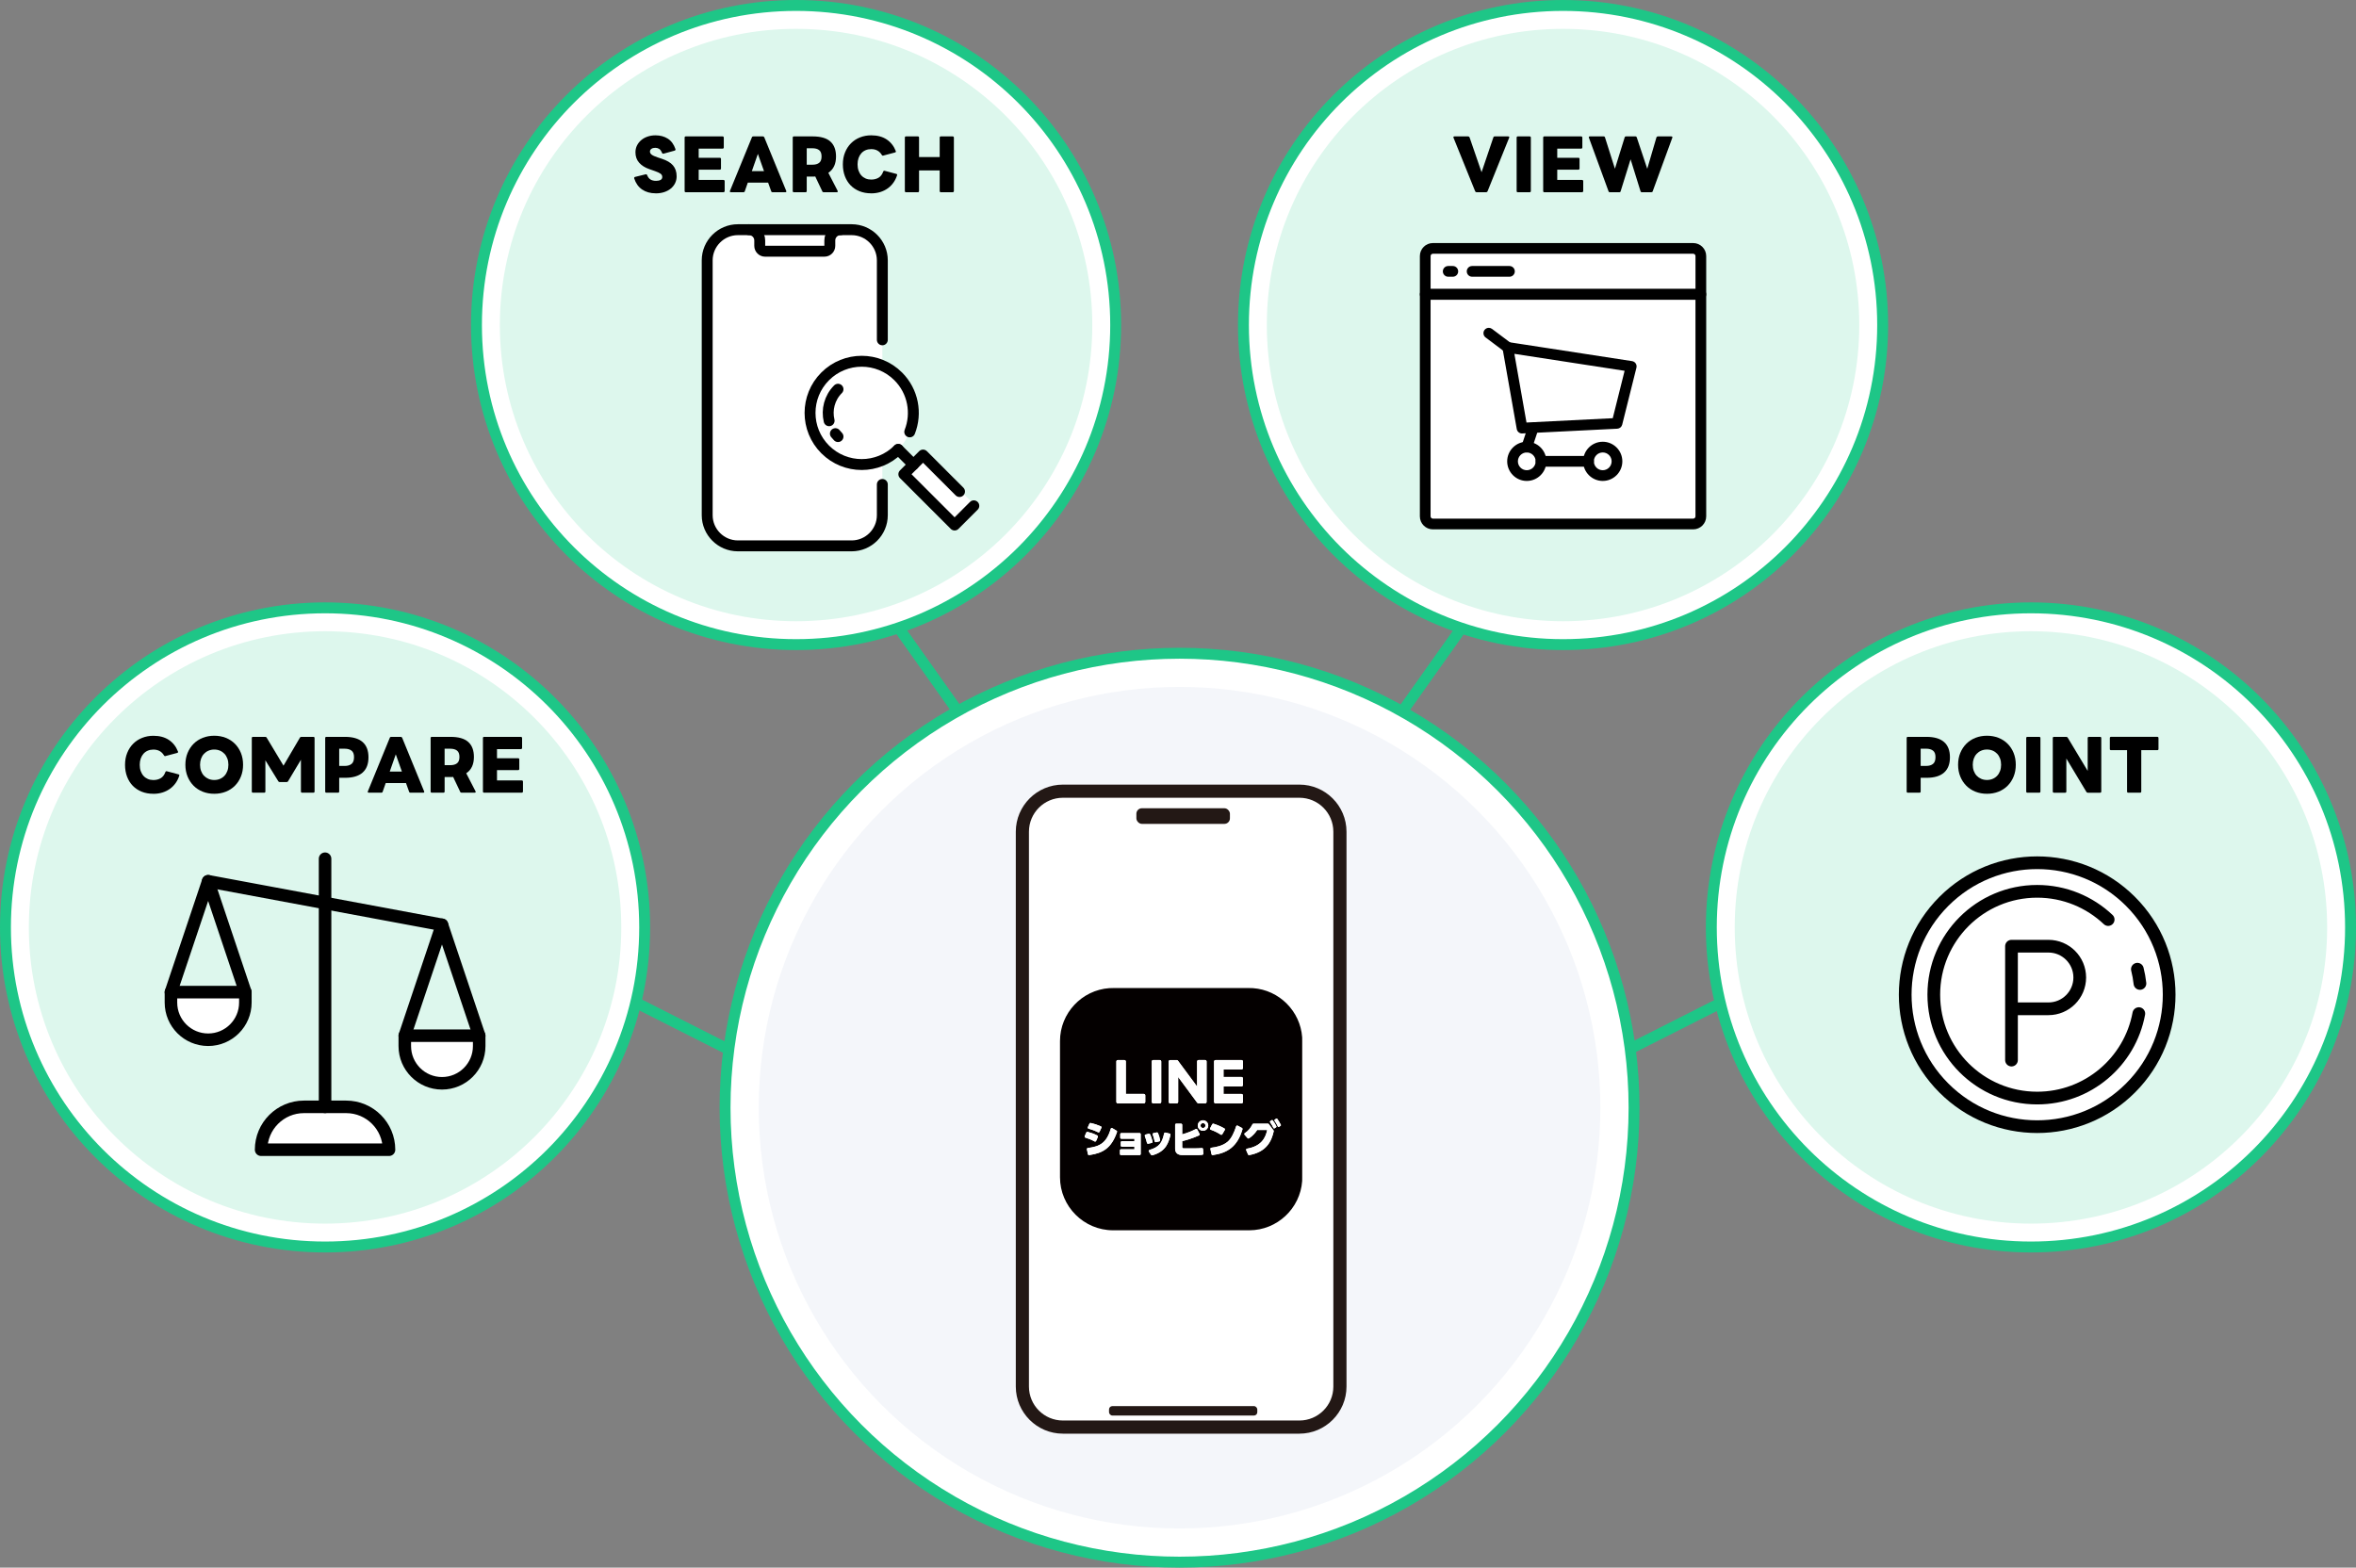 <?xml version="1.0" encoding="UTF-8"?><svg id="about02" xmlns="http://www.w3.org/2000/svg" viewBox="0 0 1511.17 1005.58"><rect x="0" y="0" width="1511.17" height="1005.58" fill="#808080" stroke="none"/><g id="about02"><circle cx="510.61" cy="208.5" r="205" fill="#fff" stroke="#1ec687" stroke-miterlimit="10" stroke-width="7"/><circle cx="510.61" cy="208.5" r="190" fill="#ddf7ed" stroke-width="0"/><path d="M420.56,124.01c-3.4,0-6.3-.81-8.69-2.44s-4.08-4-5.08-7.11c-.03-.09-.04-.19-.04-.31,0-.35.19-.57.57-.66l6.78-1.67c.06,0,.1,0,.13-.02.03-.01.07-.02.13-.02.35,0,.59.18.7.53.53,1.32,1.25,2.27,2.18,2.84.92.57,2.12.86,3.59.86,1.17,0,2.13-.2,2.86-.59.73-.4,1.1-1.02,1.1-1.87,0-.91-.38-1.63-1.14-2.16-.76-.53-1.89-1.06-3.39-1.58l-3.74-1.32c-2.76-.94-4.94-2.3-6.53-4.09-1.6-1.79-2.4-4.02-2.4-6.69,0-1.61.34-3.09,1.01-4.42.67-1.33,1.59-2.49,2.75-3.45,1.16-.97,2.52-1.72,4.07-2.24,1.55-.53,3.23-.79,5.02-.79,3.02,0,5.65.71,7.9,2.13,2.24,1.42,3.88,3.66,4.91,6.71.03.06.04.16.04.31,0,.35-.19.57-.57.66l-7.08,1.94c-.09.03-.19.04-.31.04-.29,0-.53-.18-.7-.53-.53-1.29-1.15-2.16-1.87-2.6s-1.53-.66-2.44-.66c-1,0-1.82.21-2.46.64-.65.43-.97,1.02-.97,1.78s.37,1.42,1.1,1.98c.73.56,2.02,1.14,3.87,1.76l2.68.88c1.58.53,2.97,1.14,4.16,1.83,1.19.69,2.17,1.49,2.95,2.4.78.91,1.36,1.94,1.76,3.1.4,1.16.59,2.47.59,3.94,0,1.58-.33,3.04-.99,4.38-.66,1.33-1.58,2.49-2.75,3.45-1.17.97-2.58,1.72-4.22,2.27-1.64.54-3.46.81-5.46.81Z" stroke-width="0"/><path d="M439.88,123.31c-.5,0-.75-.26-.75-.79v-34.23c0-.53.25-.79.75-.79h23.58c.23,0,.42.07.57.22.15.15.22.34.22.57v6.29c0,.23-.07.43-.22.57-.15.15-.34.22-.57.22h-15.31v5.85h13.51c.53,0,.79.25.79.75v6.07c0,.53-.26.79-.79.79h-13.51v6.6h15.88c.23,0,.42.07.57.22.15.15.22.34.22.57v6.29c0,.23-.07.42-.22.57-.15.15-.34.22-.57.22h-24.16Z" stroke-width="0"/><path d="M468.83,123.31c-.29,0-.5-.09-.62-.26s-.12-.38,0-.62l14.08-34.36c.12-.38.41-.57.88-.57h6.16c.41,0,.7.19.88.57l14.08,34.36c.06.18.09.28.09.31,0,.38-.22.57-.66.57h-8.18c-.47,0-.76-.21-.88-.62l-1.98-5.54h-13.02l-1.94,5.54c-.12.41-.41.62-.88.62h-8.01ZM490.04,109.76l-3.92-11.04-3.87,11.04h7.79Z" stroke-width="0"/><path d="M509.22,123.31c-.5,0-.75-.26-.75-.79v-34.23c0-.53.25-.79.75-.79h11.97c5.19,0,9,1.09,11.42,3.28,2.42,2.19,3.63,5.39,3.63,9.61,0,2.35-.4,4.4-1.21,6.16-.81,1.76-2.05,3.2-3.72,4.31l5.94,11.53c.09.15.13.28.13.4,0,.35-.24.53-.7.53h-8.36c-.47,0-.76-.19-.88-.57l-4.53-9.55c-.26.06-.54.09-.84.09h-4.62v9.24c0,.53-.26.79-.79.79h-7.44ZM521.06,105.66c1.88,0,3.33-.4,4.36-1.21,1.03-.81,1.54-2.16,1.54-4.07s-.51-3.26-1.54-4.07c-1.03-.81-2.48-1.21-4.36-1.21h-3.61v10.56h3.61Z" stroke-width="0"/><path d="M558.75,124.01c-2.73,0-5.21-.45-7.44-1.34-2.23-.9-4.14-2.16-5.72-3.78-1.58-1.63-2.81-3.59-3.67-5.87-.87-2.29-1.3-4.82-1.3-7.61s.46-5.32,1.39-7.61c.92-2.29,2.19-4.25,3.81-5.87,1.61-1.63,3.53-2.89,5.76-3.78,2.23-.89,4.63-1.34,7.22-1.34,3.93,0,7.22.87,9.88,2.62,2.65,1.75,4.61,4.22,5.87,7.41.06.18.09.29.09.35,0,.35-.19.56-.57.62l-7.48,1.98c-.12.06-.21.09-.26.09-.26,0-.5-.15-.7-.44-1.47-2.52-3.74-3.78-6.82-3.78-1.32,0-2.52.23-3.59.68-1.07.46-1.99,1.11-2.75,1.96-.76.85-1.36,1.88-1.78,3.08-.42,1.2-.64,2.55-.64,4.05s.21,2.85.64,4.05c.43,1.2,1.03,2.23,1.8,3.08.78.85,1.7,1.5,2.77,1.96,1.07.46,2.25.68,3.54.68,1.79,0,3.35-.39,4.69-1.17,1.33-.78,2.34-2.09,3.01-3.94.21-.47.51-.65.92-.53l7.44,1.98c.47.12.66.38.57.79-.53,1.7-1.29,3.27-2.29,4.71-1,1.44-2.21,2.68-3.63,3.72s-3.04,1.85-4.84,2.42c-1.8.57-3.78.86-5.92.86Z" stroke-width="0"/><path d="M581.13,123.31c-.5,0-.75-.26-.75-.79v-34.23c0-.53.25-.79.75-.79h7.57c.53,0,.79.26.79.79v12.45h13.24v-12.45c0-.53.25-.79.75-.79h7.57c.24,0,.43.07.57.22.15.15.22.34.22.57v34.23c0,.23-.07.42-.22.57-.15.15-.34.22-.57.22h-7.57c-.5,0-.75-.26-.75-.79v-13.2h-13.24v13.2c0,.53-.26.79-.79.79h-7.57Z" stroke-width="0"/><rect x="453.6" y="147.33" width="112.34" height="202.82" rx="19.05" ry="19.05" fill="#fff" stroke-width="0"/><circle cx="552.7" cy="264.87" r="33.13" fill="#fff" stroke-width="0"/><rect x="578.39" y="304.85" width="47.58" height="18.96" transform="translate(398.64 -333.74) rotate(45)" fill="#fff" stroke-width="0"/><path d="M576.13,288.29c-12.94,12.94-33.91,12.94-46.85,0-12.94-12.94-12.94-33.91,0-46.85,12.94-12.94,33.91-12.94,46.85,0,9.62,9.62,12.09,23.7,7.39,35.6" fill="none" stroke="#000" stroke-linecap="round" stroke-linejoin="round" stroke-width="7"/><path d="M531.81,269.89c-1.68-7.02.22-14.73,5.7-20.21" fill="none" stroke="#000" stroke-linecap="round" stroke-linejoin="round" stroke-width="7"/><path d="M537.51,280.06c-.6-.6-1.17-1.24-1.68-1.89" fill="none" stroke="#000" stroke-linecap="round" stroke-linejoin="round" stroke-width="7"/><line x1="576.13" y1="288.29" x2="585.89" y2="298.06" fill="none" stroke="#000" stroke-linecap="round" stroke-linejoin="round" stroke-width="7"/><polyline points="624.62 324.47 612.3 336.79 579.73 304.22 592.05 291.9 615.45 315.3" fill="none" stroke="#000" stroke-linecap="round" stroke-linejoin="round" stroke-width="7"/><path d="M565.94,310.76v19.73c0,10.82-8.85,19.67-19.67,19.67h-73c-10.82,0-19.67-8.85-19.67-19.67v-163.48c0-10.82,8.85-19.67,19.67-19.67h73c10.82,0,19.67,8.85,19.67,19.67v50.98" fill="none" stroke="#000" stroke-linecap="round" stroke-linejoin="round" stroke-width="7"/><path d="M539.16,147.33c-3.82,0-6.91,3.1-6.91,6.91v3.46c0,1.91-1.55,3.46-3.46,3.46h-38.03c-1.91,0-3.46-1.55-3.46-3.46v-3.46c0-3.82-3.1-6.91-6.91-6.91" fill="none" stroke="#000" stroke-linecap="round" stroke-linejoin="round" stroke-width="7"/><circle cx="1002.56" cy="208.5" r="205" fill="#fff" stroke="#1ec687" stroke-miterlimit="10" stroke-width="7"/><circle cx="1002.56" cy="208.5" r="190" fill="#ddf7ed" stroke-width="0"/><path d="M947.09,123.31c-.41,0-.7-.19-.88-.57l-13.9-34.36c-.06-.12-.09-.22-.09-.31,0-.38.23-.57.7-.57h8.76c.44,0,.75.21.92.62l7.7,22.35,7.57-22.35c.12-.41.42-.62.92-.62h8.62c.44,0,.66.18.66.53,0,.15-.03.26-.09.35l-13.86,34.36c-.18.38-.48.57-.92.57h-6.12Z" stroke-width="0"/><path d="M973.54,123.31c-.5,0-.75-.26-.75-.79v-34.23c0-.53.25-.79.75-.79h7.57c.53,0,.79.26.79.79v34.23c0,.53-.26.79-.79.79h-7.57Z" stroke-width="0"/><path d="M990.57,123.31c-.5,0-.75-.26-.75-.79v-34.23c0-.53.25-.79.75-.79h23.58c.23,0,.42.07.57.22.15.15.22.34.22.57v6.29c0,.23-.07.43-.22.57-.15.15-.34.22-.57.22h-15.31v5.85h13.51c.53,0,.79.25.79.75v6.07c0,.53-.26.79-.79.79h-13.51v6.6h15.88c.23,0,.42.07.57.22.15.15.22.34.22.57v6.29c0,.23-.07.42-.22.57-.15.15-.34.22-.57.22h-24.16Z" stroke-width="0"/><path d="M1032.59,123.31c-.47,0-.75-.19-.84-.57l-12.58-34.36c-.06-.18-.09-.28-.09-.31,0-.38.23-.57.7-.57h8.8c.47,0,.76.21.88.62l6.38,20.11,6.25-20.11c.12-.41.41-.62.88-.62h6.03c.44,0,.72.21.84.62l6.73,20.15,5.9-20.15c.18-.41.47-.62.88-.62h8.67c.26,0,.46.09.59.26.13.18.14.38.02.62l-12.58,34.36c-.12.38-.41.57-.88.57h-6.12c-.41,0-.67-.21-.79-.62l-6.38-20.5-6.38,20.5c-.09.41-.37.62-.84.62h-6.07Z" stroke-width="0"/><path d="M1065.78,159.35h20.26c2.7,0,4.91,2.21,4.91,4.91v24.55h-176.78v-24.55c0-2.7,2.21-4.91,4.91-4.91h146.7Z" fill="#fff" stroke-width="0"/><path d="M1065.78,159.35h20.26c2.7,0,4.91,2.21,4.91,4.91v24.55h-176.78v-24.55c0-2.7,2.21-4.91,4.91-4.91h146.7Z" fill="#fff" opacity=".5" stroke-width="0"/><path d="M1090.95,188.82v142.41c0,2.7-2.21,4.91-4.91,4.91h-166.96c-2.7,0-4.91-2.21-4.91-4.91v-142.41h176.78Z" fill="#fff" stroke-width="0"/><path d="M914.16,192.25c-1.89,0-3.44-1.54-3.44-3.44v-24.55c0-4.6,3.74-8.35,8.35-8.35h166.96c4.6,0,8.35,3.74,8.35,8.35v24.55c0,1.89-1.54,3.44-3.44,3.44h-176.78ZM1087.51,185.38v-21.12c0-.81-.66-1.48-1.47-1.48h-166.96c-.81,0-1.47.66-1.47,1.48v21.12h169.91Z" stroke-width="0"/><path d="M1090.95,191.25h-176.78c-1.35,0-2.44-1.09-2.44-2.44v-24.55c0-4.05,3.3-7.35,7.35-7.35h166.96c4.05,0,7.35,3.3,7.35,7.35v24.55c0,1.35-1.09,2.44-2.44,2.44ZM916.6,186.38h171.91v-22.12c0-1.36-1.11-2.47-2.47-2.47h-166.96c-1.36,0-2.47,1.11-2.47,2.47v22.12Z" stroke-width="0"/><path d="M919.07,339.57c-4.6,0-8.35-3.74-8.35-8.35v-142.41c0-1.89,1.54-3.44,3.44-3.44h176.78c1.89,0,3.44,1.54,3.44,3.44v142.41c0,4.6-3.74,8.35-8.35,8.35h-166.96ZM917.6,331.22c0,.81.66,1.47,1.47,1.47h166.96c.81,0,1.47-.66,1.47-1.47v-138.97h-169.91v138.97Z" stroke-width="0"/><path d="M1086.04,338.57h-166.96c-4.05,0-7.35-3.3-7.35-7.35v-142.41c0-1.35,1.09-2.44,2.44-2.44h176.78c1.35,0,2.44,1.09,2.44,2.44v142.41c0,4.05-3.3,7.35-7.35,7.35ZM916.6,191.25v139.97c0,1.36,1.11,2.47,2.47,2.47h166.96c1.36,0,2.47-1.11,2.47-2.47v-139.97h-171.91Z" stroke-width="0"/><path d="M944.24,177.52c-1.89,0-3.44-1.54-3.44-3.44s1.54-3.44,3.44-3.44h23.94c1.89,0,3.44,1.54,3.44,3.44s-1.54,3.44-3.44,3.44h-23.94Z" stroke-width="0"/><path d="M968.18,176.52h-23.94c-1.35,0-2.44-1.09-2.44-2.44s1.09-2.44,2.44-2.44h23.94c1.35,0,2.44,1.09,2.44,2.44s-1.09,2.44-2.44,2.44Z" stroke-width="0"/><path d="M928.9,177.52c-1.89,0-3.44-1.54-3.44-3.44s1.54-3.44,3.44-3.44h2.96c1.89,0,3.44,1.54,3.44,3.44s-1.54,3.44-3.44,3.44h-2.96Z" stroke-width="0"/><path d="M931.86,176.52h-2.96c-1.35,0-2.44-1.09-2.44-2.44s1.09-2.44,2.44-2.44h2.96c1.35,0,2.44,1.09,2.44,2.44s-1.09,2.44-2.44,2.44Z" stroke-width="0"/><circle cx="1028.02" cy="295.94" r="10.13" fill="#fff" stroke-width="0"/><circle cx="1028.02" cy="295.94" r="9.13" fill="#fff" stroke-width="0"/><path d="M1028.02,308.51c-6.93,0-12.57-5.64-12.57-12.57s5.64-12.57,12.57-12.57,12.57,5.64,12.57,12.57-5.64,12.57-12.57,12.57ZM1028.02,290.24c-3.14,0-5.7,2.56-5.7,5.7s2.56,5.7,5.7,5.7,5.7-2.56,5.7-5.7-2.56-5.7-5.7-5.7Z" stroke-width="0"/><path d="M1028.02,307.51c-6.38,0-11.57-5.19-11.57-11.57s5.19-11.57,11.57-11.57,11.57,5.19,11.57,11.57-5.19,11.57-11.57,11.57ZM1028.02,289.24c-3.69,0-6.7,3.01-6.7,6.7s3.01,6.7,6.7,6.7,6.7-3.01,6.7-6.7-3.01-6.7-6.7-6.7Z" stroke-width="0"/><circle cx="979.3" cy="295.94" r="10.13" fill="#fff" stroke-width="0"/><circle cx="979.3" cy="295.94" r="9.13" fill="#fff" stroke-width="0"/><path d="M979.3,308.51c-6.93,0-12.57-5.64-12.57-12.57s5.64-12.57,12.57-12.57,12.57,5.64,12.57,12.57-5.64,12.57-12.57,12.57ZM979.3,290.24c-3.14,0-5.7,2.56-5.7,5.7s2.56,5.7,5.7,5.7,5.7-2.56,5.7-5.7-2.56-5.7-5.7-5.7Z" stroke-width="0"/><path d="M979.3,307.51c-6.38,0-11.57-5.19-11.57-11.57s5.19-11.57,11.57-11.57,11.57,5.19,11.57,11.57-5.19,11.57-11.57,11.57ZM979.3,289.24c-3.69,0-6.7,3.01-6.7,6.7s3,6.7,6.7,6.7,6.7-3.01,6.7-6.7-3.01-6.7-6.7-6.7Z" stroke-width="0"/><polygon points="965.89 221.66 1047.52 234.22 1037.94 272.54 975.43 275.67 965.89 221.66" fill="#fff" stroke-width="0"/><polygon points="1037.15 271.58 1046.29 235.04 967.12 222.86 976.26 274.62 1037.15 271.58" fill="#fff" stroke-width="0"/><path d="M976.25,278.06c-1.67,0-3.09-1.19-3.38-2.84l-9.13-51.76c-.19-1.09.15-2.21.93-3,.64-.66,1.54-1.03,2.46-1.03.17,0,.35.01.52.04l79.17,12.18c.95.15,1.81.69,2.34,1.49.53.8.71,1.8.47,2.73l-9.13,36.54c-.37,1.48-1.64,2.52-3.16,2.6l-60.9,3.04c-.05,0-.11,0-.17,0ZM979.11,271.04l55.33-2.77,7.6-30.41-70.7-10.88,7.77,44.05Z" stroke-width="0"/><path d="M988.44,299.37c-1.89,0-3.44-1.54-3.44-3.44s1.54-3.44,3.44-3.44h30.45c1.89,0,3.44,1.54,3.44,3.44s-1.54,3.44-3.44,3.44h-30.45Z" stroke-width="0"/><path d="M1018.88,298.37h-30.45c-1.35,0-2.44-1.09-2.44-2.44s1.09-2.44,2.44-2.44h30.45c1.35,0,2.44,1.09,2.44,2.44s-1.09,2.44-2.44,2.44Z" stroke-width="0"/><path d="M979.3,290.24c-.37,0-.73-.06-1.09-.18-.87-.29-1.58-.9-1.99-1.72-.41-.82-.48-1.75-.19-2.62l4.06-12.18c.47-1.41,1.78-2.35,3.26-2.35.37,0,.74.06,1.09.18.87.29,1.58.9,1.99,1.72s.48,1.75.19,2.62l-4.06,12.18c-.47,1.41-1.78,2.35-3.26,2.35Z" stroke-width="0"/><path d="M979.3,289.24c-.26,0-.52-.04-.77-.13-1.28-.43-1.97-1.81-1.54-3.08l4.06-12.18c.43-1.28,1.8-1.97,3.08-1.54,1.28.43,1.97,1.8,1.54,3.08l-4.06,12.18c-.34,1.02-1.29,1.67-2.31,1.67Z" stroke-width="0"/><path d="M967.12,226.3c-.75,0-1.46-.24-2.06-.69l-12.18-9.14c-.73-.55-1.21-1.35-1.34-2.26-.13-.91.1-1.81.65-2.55.64-.86,1.67-1.37,2.75-1.37.75,0,1.46.24,2.06.69l12.18,9.13c.73.55,1.21,1.35,1.34,2.26s-.1,1.81-.65,2.55c-.65.86-1.67,1.37-2.75,1.37Z" stroke-width="0"/><path d="M967.12,225.3c-.51,0-1.02-.16-1.46-.49l-12.18-9.13c-1.08-.81-1.29-2.33-.49-3.41.81-1.08,2.33-1.29,3.41-.49l12.18,9.13c1.08.81,1.29,2.33.49,3.41-.48.64-1.21.97-1.95.97Z" stroke-width="0"/><circle cx="1302.67" cy="594.92" r="205" fill="#fff" stroke="#1ec687" stroke-miterlimit="10" stroke-width="7"/><circle cx="1302.67" cy="594.92" r="190" fill="#ddf7ed" stroke-width="0"/><circle cx="1306.67" cy="638.08" r="84.65" transform="translate(-68.47 1110.84) rotate(-45)" fill="#fff" stroke="#000" stroke-linecap="round" stroke-linejoin="round" stroke-width="8.15"/><path d="M1371.87,650.21c-5.7,30.82-32.72,54.17-65.2,54.17-36.62,0-66.31-29.69-66.31-66.31s29.69-66.31,66.31-66.31c17.63,0,33.66,6.88,45.54,18.11" fill="none" stroke="#000" stroke-linecap="round" stroke-linejoin="round" stroke-width="8.15"/><path d="M1370.94,621.72c.75,2.97,1.31,6.03,1.65,9.15" fill="none" stroke="#000" stroke-linecap="round" stroke-linejoin="round" stroke-width="8.15"/><path d="M1290.2,680.02v-73.06h23.7c11.09,0,20.08,8.99,20.08,20.08s-8.99,20.08-20.08,20.08h-23.7" fill="none" stroke="#000" stroke-linecap="round" stroke-linejoin="round" stroke-width="8.15"/><path d="M1223.71,508.49c-.5,0-.75-.26-.75-.79v-34.23c0-.53.25-.79.75-.79h11.97c4.99,0,8.74,1.1,11.26,3.3,2.52,2.2,3.78,5.47,3.78,9.81s-1.26,7.58-3.78,9.81c-2.52,2.23-6.28,3.34-11.26,3.34h-3.74v8.76c0,.53-.26.79-.79.79h-7.44ZM1235.46,491.32c1.85,0,3.31-.42,4.38-1.28,1.07-.85,1.61-2.3,1.61-4.36s-.54-3.36-1.61-4.18c-1.07-.82-2.53-1.23-4.38-1.23h-3.52v11.04h3.52Z" stroke-width="0"/><path d="M1274.47,509.19c-2.67,0-5.13-.45-7.39-1.34-2.26-.9-4.21-2.16-5.85-3.81-1.64-1.64-2.93-3.61-3.87-5.9-.94-2.29-1.41-4.81-1.41-7.57s.47-5.32,1.41-7.59c.94-2.27,2.23-4.23,3.87-5.87,1.64-1.64,3.59-2.91,5.85-3.81,2.26-.89,4.72-1.34,7.39-1.34s5.13.45,7.39,1.34c2.26.9,4.21,2.16,5.85,3.81,1.64,1.64,2.93,3.6,3.85,5.87.92,2.27,1.39,4.8,1.39,7.59s-.46,5.28-1.39,7.57c-.92,2.29-2.21,4.25-3.85,5.9-1.64,1.64-3.59,2.91-5.85,3.81-2.26.89-4.72,1.34-7.39,1.34ZM1274.47,500.34c1.35,0,2.58-.24,3.7-.73,1.12-.48,2.07-1.15,2.86-2,.79-.85,1.41-1.88,1.85-3.08.44-1.2.66-2.52.66-3.96s-.22-2.76-.66-3.96c-.44-1.2-1.06-2.23-1.85-3.08-.79-.85-1.75-1.52-2.86-2-1.11-.48-2.35-.73-3.7-.73s-2.58.24-3.7.73c-1.12.48-2.08,1.15-2.88,2-.81.85-1.43,1.88-1.87,3.08-.44,1.2-.66,2.52-.66,3.96s.22,2.76.66,3.96c.44,1.2,1.06,2.23,1.87,3.08.81.85,1.77,1.52,2.88,2,1.11.48,2.35.73,3.7.73Z" stroke-width="0"/><path d="M1300.4,508.49c-.5,0-.75-.26-.75-.79v-34.23c0-.53.25-.79.75-.79h7.57c.53,0,.79.26.79.79v34.23c0,.53-.26.79-.79.79h-7.57Z" stroke-width="0"/><path d="M1317.43,508.49c-.5,0-.75-.26-.75-.79v-34.23c0-.53.25-.79.75-.79h7.92c.41,0,.72.18.92.53l12.8,21.3v-21.03c0-.53.26-.79.79-.79h7.17c.5,0,.75.26.75.79v34.23c0,.53-.25.79-.75.79h-7.88c-.44,0-.75-.18-.92-.53l-12.85-21.38v21.12c0,.53-.25.79-.75.79h-7.22Z" stroke-width="0"/><path d="M1365.08,508.49c-.5,0-.75-.26-.75-.79v-26.49h-10.3c-.5,0-.75-.25-.75-.75v-7c0-.53.25-.79.75-.79h29.66c.53,0,.79.26.79.79v7c0,.5-.26.75-.79.75h-10.25v26.49c0,.53-.26.79-.79.79h-7.57Z" stroke-width="0"/><circle cx="208.5" cy="594.92" r="205" fill="#fff" stroke="#1ec687" stroke-miterlimit="10" stroke-width="7"/><circle cx="208.5" cy="594.92" r="190" fill="#ddf7ed" stroke-width="0"/><path d="M98.33,509.19c-2.73,0-5.21-.45-7.44-1.34-2.23-.9-4.14-2.16-5.72-3.78-1.58-1.63-2.81-3.59-3.67-5.87-.87-2.29-1.3-4.82-1.3-7.61s.46-5.32,1.39-7.61c.92-2.29,2.19-4.25,3.81-5.87,1.61-1.63,3.53-2.89,5.76-3.78,2.23-.89,4.63-1.34,7.22-1.34,3.93,0,7.22.87,9.88,2.62,2.65,1.75,4.61,4.22,5.87,7.41.06.18.09.29.09.35,0,.35-.19.56-.57.62l-7.48,1.98c-.12.06-.21.09-.26.09-.26,0-.5-.15-.7-.44-1.47-2.52-3.74-3.78-6.82-3.78-1.32,0-2.52.23-3.59.68-1.07.46-1.99,1.11-2.75,1.96-.76.85-1.36,1.88-1.78,3.08-.42,1.2-.64,2.55-.64,4.05s.21,2.85.64,4.05c.43,1.2,1.03,2.23,1.8,3.08.78.85,1.7,1.5,2.77,1.96,1.07.46,2.25.68,3.54.68,1.79,0,3.35-.39,4.69-1.17,1.33-.78,2.34-2.09,3.01-3.94.21-.47.51-.65.92-.53l7.44,1.98c.47.12.66.38.57.79-.53,1.7-1.29,3.27-2.29,4.71-1,1.44-2.21,2.68-3.63,3.72s-3.04,1.85-4.84,2.42c-1.8.57-3.78.86-5.92.86Z" stroke-width="0"/><path d="M137.43,509.19c-2.67,0-5.13-.45-7.39-1.34-2.26-.9-4.21-2.16-5.85-3.81-1.64-1.64-2.93-3.61-3.87-5.9-.94-2.29-1.41-4.81-1.41-7.57s.47-5.32,1.41-7.59c.94-2.27,2.23-4.23,3.87-5.87,1.64-1.64,3.59-2.91,5.85-3.81,2.26-.89,4.72-1.34,7.39-1.34s5.13.45,7.39,1.34c2.26.9,4.21,2.16,5.85,3.81,1.64,1.64,2.93,3.6,3.85,5.87.92,2.27,1.39,4.8,1.39,7.59s-.46,5.28-1.39,7.57c-.92,2.29-2.21,4.25-3.85,5.9-1.64,1.64-3.59,2.91-5.85,3.81-2.26.89-4.72,1.34-7.39,1.34ZM137.43,500.35c1.35,0,2.58-.24,3.7-.73,1.12-.48,2.07-1.15,2.86-2,.79-.85,1.41-1.88,1.85-3.08.44-1.2.66-2.52.66-3.96s-.22-2.76-.66-3.96c-.44-1.2-1.06-2.23-1.85-3.08-.79-.85-1.75-1.52-2.86-2-1.11-.48-2.35-.73-3.7-.73s-2.58.24-3.7.73c-1.12.48-2.08,1.15-2.88,2-.81.85-1.43,1.88-1.87,3.08-.44,1.2-.66,2.52-.66,3.96s.22,2.76.66,3.96c.44,1.2,1.06,2.23,1.87,3.08.81.85,1.77,1.52,2.88,2,1.11.48,2.35.73,3.7.73Z" stroke-width="0"/><path d="M162.26,508.49c-.5,0-.75-.26-.75-.79v-34.23c0-.53.25-.79.75-.79h7.92c.44,0,.73.18.88.53l10.78,17.95,10.52-17.95c.18-.35.47-.53.88-.53h7.74c.53,0,.79.26.79.79v34.23c0,.53-.26.79-.79.79h-7.17c-.53,0-.79-.26-.79-.79v-20.33l-8.23,13.77c-.21.35-.5.53-.88.53h-4.53c-.41,0-.7-.18-.88-.53l-8.27-13.42v19.98c0,.53-.25.79-.75.79h-7.22Z" stroke-width="0"/><path d="M209.34,508.49c-.5,0-.75-.26-.75-.79v-34.23c0-.53.25-.79.75-.79h11.97c4.99,0,8.74,1.1,11.26,3.3,2.52,2.2,3.78,5.47,3.78,9.81s-1.26,7.58-3.78,9.81c-2.52,2.23-6.28,3.34-11.26,3.34h-3.74v8.76c0,.53-.26.79-.79.79h-7.44ZM221.09,491.33c1.85,0,3.31-.42,4.38-1.28,1.07-.85,1.61-2.3,1.61-4.36s-.54-3.36-1.61-4.18c-1.07-.82-2.53-1.23-4.38-1.23h-3.52v11.04h3.52Z" stroke-width="0"/><path d="M236.57,508.49c-.29,0-.5-.09-.62-.26s-.12-.38,0-.62l14.08-34.36c.12-.38.41-.57.88-.57h6.16c.41,0,.7.19.88.57l14.08,34.36c.06.18.09.28.09.31,0,.38-.22.57-.66.57h-8.18c-.47,0-.76-.21-.88-.62l-1.98-5.54h-13.02l-1.94,5.54c-.12.41-.41.62-.88.62h-8.01ZM257.78,494.93l-3.92-11.04-3.87,11.04h7.79Z" stroke-width="0"/><path d="M276.96,508.49c-.5,0-.75-.26-.75-.79v-34.23c0-.53.25-.79.75-.79h11.97c5.19,0,9,1.09,11.42,3.28,2.42,2.19,3.63,5.39,3.63,9.61,0,2.35-.4,4.4-1.21,6.16-.81,1.76-2.05,3.2-3.72,4.31l5.94,11.53c.09.15.13.28.13.4,0,.35-.24.53-.7.53h-8.36c-.47,0-.76-.19-.88-.57l-4.53-9.55c-.26.06-.54.09-.84.09h-4.62v9.24c0,.53-.26.79-.79.79h-7.44ZM288.79,490.84c1.88,0,3.33-.4,4.36-1.21,1.03-.81,1.54-2.16,1.54-4.07s-.51-3.26-1.54-4.07c-1.03-.81-2.48-1.21-4.36-1.21h-3.61v10.56h3.61Z" stroke-width="0"/><path d="M310.51,508.49c-.5,0-.75-.26-.75-.79v-34.23c0-.53.25-.79.75-.79h23.58c.23,0,.42.07.57.22.15.15.22.34.22.57v6.29c0,.23-.07.43-.22.57-.15.15-.34.22-.57.22h-15.31v5.85h13.51c.53,0,.79.25.79.75v6.07c0,.53-.26.79-.79.79h-13.51v6.6h15.88c.23,0,.42.07.57.22.15.15.22.34.22.57v6.29c0,.23-.07.42-.22.57-.15.15-.34.22-.57.22h-24.16Z" stroke-width="0"/><path d="M249.51,737.52h-82.03c0-15.19,12.31-27.5,27.5-27.5h27.03c15.19,0,27.5,12.31,27.5,27.5h0Z" fill="#fff" stroke-width="0"/><path d="M133.51,666.97h0c-13.18,0-23.86-10.68-23.86-23.86v-6.68h47.73v6.68c0,13.18-10.68,23.86-23.86,23.86Z" fill="#fff" stroke-width="0"/><path d="M259.63,664.37h47.73v6.68c0,13.17-10.69,23.86-23.86,23.86h0c-13.17,0-23.86-10.69-23.86-23.86v-6.68h0Z" fill="#fff" stroke-width="0"/><line x1="208.5" y1="710.02" x2="208.5" y2="550.85" fill="none" stroke="#000" stroke-linecap="round" stroke-linejoin="round" stroke-width="8.04"/><path d="M249.51,737.52h-82.03c0-15.19,12.31-27.5,27.5-27.5h27.03c15.19,0,27.5,12.31,27.5,27.5h0Z" fill="none" stroke="#000" stroke-linecap="round" stroke-linejoin="round" stroke-width="8.04"/><polyline points="157.37 636.43 133.51 565.3 109.64 636.43" fill="none" stroke="#000" stroke-linecap="round" stroke-linejoin="round" stroke-width="8.04"/><line x1="283.49" y1="593.24" x2="133.51" y2="565.3" fill="none" stroke="#000" stroke-linecap="round" stroke-linejoin="round" stroke-width="8.04"/><path d="M133.51,666.97h0c-13.18,0-23.86-10.68-23.86-23.86v-6.68h47.73v6.68c0,13.18-10.68,23.86-23.86,23.86Z" fill="none" stroke="#000" stroke-linecap="round" stroke-linejoin="round" stroke-width="8.04"/><polyline points="307.36 664.37 283.49 593.24 259.63 664.37" fill="none" stroke="#000" stroke-linecap="round" stroke-linejoin="round" stroke-width="8.04"/><path d="M259.63,664.37h47.73v6.68c0,13.17-10.69,23.86-23.86,23.86h0c-13.17,0-23.86-10.69-23.86-23.86v-6.68h0Z" fill="none" stroke="#000" stroke-linecap="round" stroke-linejoin="round" stroke-width="8.04"/><circle cx="756.58" cy="710.56" r="291.52" fill="#fff" stroke="#1ec687" stroke-miterlimit="10" stroke-width="7"/><circle cx="756.58" cy="710.56" r="269.92" fill="#f4f6fa" stroke-width="0"/><rect x="655.76" y="507.52" width="203.69" height="407.93" rx="26.01" ry="26.01" fill="#fff" stroke-width="0"/><path d="M833.44,511.74c12.04,0,21.79,9.76,21.79,21.79v355.91c0,12.04-9.76,21.79-21.79,21.79h-151.67c-12.04,0-21.79-9.76-21.79-21.79v-355.91c0-12.04,9.76-21.79,21.79-21.79h151.67M833.44,503.31h-151.67c-16.67,0-30.22,13.56-30.22,30.22v355.91c0,16.67,13.56,30.22,30.22,30.22h151.67c16.67,0,30.22-13.56,30.22-30.22v-355.91c0-16.67-13.56-30.22-30.22-30.22h0Z" fill="#231815" stroke-width="0"/><rect x="711.35" y="901.99" width="95.1" height="6.04" rx="2.13" ry="2.13" fill="#231815" stroke-width="0"/><rect x="728.89" y="518.47" width="60" height="10.02" rx="3.53" ry="3.53" fill="#231815" stroke-width="0"/><path d="M835.31,667.81c0-.81-.03-1.61-.09-2.4v92.15c.06-.79.09-1.59.09-2.4v-87.36Z" fill="#040000" stroke-width="0"/><path d="M801.28,633.78h-87.36c-.81,0-1.61.03-2.4.09h92.15c-.79-.06-1.59-.09-2.4-.09Z" fill="#040000" stroke-width="0"/><path d="M771.62,720.43c-.87,0-1.58.71-1.58,1.58s.69,1.58,1.58,1.58,1.58-.71,1.58-1.58-.72-1.58-1.58-1.58Z" fill="#040000" stroke-width="0"/><path d="M803.68,633.87h-92.15c-17.61,1.24-31.63,16.03-31.63,33.94v87.36c0,18.71,15.31,34.03,34.03,34.03h87.36c17.91,0,32.7-14.02,33.94-31.63v-92.15c-1.19-16.81-14.73-30.36-31.54-31.54ZM749.62,680.98v-.04c0-.53.43-.96.96-.96h4.16s.02,0,.02,0h0s.06,0,.09,0c.02,0,.03,0,.05,0,.01,0,.02,0,.03,0,.2.04.37.13.5.26.06.05.13.15.18.22l12.23,16.51v-16.05h0c0-.53.43-.96.96-.96h4.16c.53,0,.96.43.96.96v25.89c0,.53-.43.96-.96.96h-4.18c-.33,0-.68-.13-.9-.44l-12.18-16.48v15.95h0c0,.53-.43.96-.96.96h-4.16c-.53,0-.96-.43-.96-.96v-25.86ZM738.75,680.94c0-.53.43-.96.96-.96h4.16c.53,0,.96.43.96.96v25.89c0,.53-.43.96-.96.96h-4.16c-.53,0-.96-.43-.96-.96v-25.9ZM743.62,732.15l-2.22.51c-.47.08-.77-.31-.82-.59-.24-1.19-.6-2.67-1.17-4.22-.19-.52.11-.93.48-1.01l2.06-.42c.34-.06.64.07.81.42.57,1.21,1.03,2.77,1.35,4.51.06.35-.18.72-.48.8ZM697.78,723.03l1.01-2.24c.13-.28.44-.48.82-.4,2.32.5,4.18,1.11,6.5,2.13.37.16.49.6.33.94l-1.16,2.53c-.17.37-.61.5-.98.32-2.33-1.15-4.42-1.84-6.08-2.29-.39-.11-.64-.55-.44-.99ZM695.77,728.79l1.01-2.32c.13-.31.49-.48.83-.39,1.77.44,3.83,1.05,6.27,2.36.32.17.43.59.28.95l-1.1,2.52c-.16.37-.65.49-.99.3-2.13-1.23-4.49-2-5.87-2.43-.37-.12-.61-.55-.42-.97ZM716.46,726.14c-1.75,5.11-4.07,8.71-7.21,11.03-2.62,1.94-5.91,3.13-10.61,3.79-.36.05-.74-.16-.81-.51l-.68-3.19c-.08-.39.17-.79.62-.84,7.48-.94,11.94-3.05,14.67-12.31.14-.46.54-.62,1.1-.36l2.68,1.6c.28.16.35.49.24.81ZM731.66,740.26c0,.4-.34.71-.71.71h-11.89c-.36,0-.71-.3-.71-.71v-2.31c0-.42.35-.71.71-.71h8.58s0-1.65,0-1.65h-8.03c-.35,0-.71-.26-.71-.74v-2.09c0-.35.28-.71.71-.71h8.03v-1.57h-8.4c-.35,0-.7-.29-.7-.7v-2.23c0-.39.32-.71.71-.71h11.7c.37,0,.71.29.71.71v12.71ZM717.01,707.8c-.53,0-.96-.43-.96-.96v-25.9c0-.53.43-.96.96-.96h4.16c.53,0,.96.43.96.96v20.78h11.51c.53,0,.96.43.96.96v4.16c0,.53-.43.96-.96.96h-16.62ZM735.64,733.02h0c-.16-.76-.62-2.42-1.31-4.24-.16-.41.04-.86.43-.98l1.97-.51c.49-.13.78.06.97.43.78,1.55,1.25,3.39,1.55,4.56.11.46-.19.79-.47.87l-2.28.52c-.36.07-.74-.1-.86-.65ZM750.75,728.06c-.56,2.25-1.28,4.92-2.82,7.21-1.9,2.83-4.85,4.73-8.83,5.83-.31.09-.56-.02-.78-.3l-1.45-2.12c-.25-.44.06-.91.4-1,6.39-1.88,8.14-4.72,9.41-10.57.09-.4.44-.66.86-.58l2.74.67c.42.14.55.54.47.87ZM771.21,740.78c-1.2.17-2.43.19-3.65.19h-8.79c-1.24,0-5.02,0-5.02-4.08v-15.36h0c0-.39.32-.71.71-.71h3.11c.39,0,.71.32.71.71h0v6.14c3.24-.89,6.16-2.05,8.72-3.4.36-.19.79-.04.96.3l1.44,2.81c.19.41,0,.82-.34.97-5,2.21-8.44,3.08-10.74,3.66h-.04v3.5c0,1.06.19,1.14,1.38,1.14h6.45c1.87,0,3.04-.03,4.6-.18.52-.05.91.18.94.65l.19,2.92c.03.43-.3.7-.62.75ZM771.62,725.38c-1.86,0-3.37-1.51-3.37-3.37s1.51-3.37,3.37-3.37,3.37,1.51,3.37,3.37-1.51,3.37-3.37,3.37ZM776.21,723.69l1.31-2.5c.16-.3.51-.46.85-.35,2.69.85,4.72,1.76,6.98,3.03.35.19.43.65.24.97l-1.61,2.77c-.21.37-.67.44-1,.23-2.04-1.33-3.94-2.24-6.41-3.15-.35-.13-.59-.58-.37-.99ZM796.95,724.39c-3.29,11.29-9.77,15.27-19.04,16.57-.37.05-.73-.18-.81-.54l-.71-3.3c-.09-.43.16-.84.63-.89,2.36-.26,7.27-1.05,10.55-3.95,2.17-1.9,4.01-5.62,5.31-9.75.14-.45.67-.68,1.11-.38l2.7,1.45c.24.17.36.49.27.79ZM797.26,685.1c0,.53-.43.96-.96.96h-11.51v4.8h11.51c.53,0,.96.43.96.96v4.16c0,.53-.43.96-.96.96h-11.51v4.8h11.51c.53,0,.96.43.96.96v4.16c0,.53-.43.96-.96.96h-16.62c-.53,0-.96-.43-.96-.96v-25.9c0-.53.43-.96.96-.96h16.62c.53,0,.96.43.96.96v4.16ZM816.96,725.79c-.65,2.83-1.72,6.28-4.21,9.19-2.62,3.07-6.32,5-11.44,5.98-.34.06-.67-.08-.8-.4l-1.17-2.71c-.19-.43.06-.92.53-1,9.44-1.65,11.93-7.19,12.94-11.99h-6.42c-1.07,1.6-2.62,3.6-5.25,5.34-.33.22-.71.15-.94-.11l-1.87-2.14c-.28-.32-.24-.81.14-1.07,2.12-1.41,3.69-3.2,4.88-5.67.09-.18.32-.39.64-.39h9.29c.21,0,.42.08.57.28l3.02,4.02c.14.19.14.51.11.67ZM818.52,723.12l-1,.66c-.31.2-.63,0-.72-.21-.69-1.48-1.29-2.4-2.14-3.68-.14-.2-.17-.53.11-.72l.91-.61c.23-.15.53-.1.67.1.95,1.32,1.61,2.34,2.34,3.8.13.27.02.52-.18.65ZM821.38,722.18l-1.01.67c-.26.18-.6.04-.72-.21-.7-1.47-1.2-2.32-2.14-3.73-.16-.24-.12-.55.13-.71l.93-.6c.2-.13.5-.13.67.12.9,1.27,1.44,2.22,2.3,3.84.13.23.03.49-.18.63Z" fill="#040000" stroke-width="0"/><path d="M716.23,725.34l-2.68-1.6c-.56-.26-.97-.1-1.1.36-2.73,9.26-7.19,11.37-14.67,12.31-.45.06-.69.46-.62.84l.68,3.19c.07.35.45.57.81.51,4.7-.66,7.98-1.85,10.61-3.79,3.14-2.32,5.46-5.92,7.21-11.03.11-.32.04-.64-.24-.81Z" fill="#fff" stroke-width="0"/><path d="M703.05,731.9l1.1-2.52c.16-.36.04-.77-.28-.95-2.44-1.32-4.49-1.92-6.27-2.36-.34-.08-.7.09-.83.39l-1.01,2.32c-.18.42.05.85.42.97,1.38.43,3.74,1.2,5.87,2.43.34.2.83.07.99-.3Z" fill="#fff" stroke-width="0"/><path d="M698.23,724.02c1.66.45,3.75,1.14,6.08,2.29.37.18.81.05.98-.32l1.16-2.53c.16-.34.03-.78-.33-.94-2.32-1.03-4.18-1.63-6.5-2.13-.38-.08-.69.11-.82.4l-1.01,2.24c-.2.44.05.89.44.99Z" fill="#fff" stroke-width="0"/><path d="M771.62,718.64c-1.86,0-3.37,1.51-3.37,3.37s1.51,3.37,3.37,3.37,3.37-1.51,3.37-3.37-1.51-3.37-3.37-3.37ZM771.62,723.59c-.89,0-1.58-.69-1.58-1.58s.71-1.58,1.58-1.58,1.58.72,1.58,1.58-.71,1.58-1.58,1.58Z" fill="#fff" stroke-width="0"/><path d="M770.7,736.46c-1.56.14-2.73.18-4.6.18h-6.45c-1.19,0-1.38-.08-1.38-1.14v-3.49h.04c2.31-.59,5.75-1.46,10.74-3.67.35-.15.54-.56.34-.97l-1.44-2.81c-.17-.34-.6-.5-.96-.3-2.56,1.35-5.48,2.51-8.72,3.4v-6.14h0c0-.39-.32-.71-.71-.71h-3.11c-.39,0-.71.32-.71.71h0v15.36c0,4.08,3.78,4.08,5.02,4.08h8.79c1.22,0,2.44-.02,3.65-.19.32-.05.65-.32.62-.75l-.19-2.92c-.03-.47-.42-.7-.94-.65Z" fill="#fff" stroke-width="0"/><path d="M783,727.84c.32.21.78.14,1-.23l1.61-2.77c.19-.32.1-.78-.24-.97-2.26-1.27-4.29-2.17-6.98-3.03-.34-.11-.7.05-.85.35l-1.31,2.5c-.22.41.02.86.37.99,2.47.92,4.38,1.83,6.41,3.15Z" fill="#fff" stroke-width="0"/><path d="M796.68,723.59l-2.7-1.45c-.43-.29-.96-.07-1.11.38-1.3,4.13-3.14,7.85-5.31,9.75-3.28,2.91-8.19,3.69-10.55,3.95-.46.05-.72.45-.63.89l.71,3.3c.08.36.44.59.81.54,9.27-1.3,15.75-5.28,19.04-16.57.09-.3-.03-.63-.27-.79Z" fill="#fff" stroke-width="0"/><path d="M813.84,721.09c-.15-.2-.36-.28-.57-.28h-9.29c-.32,0-.55.21-.64.39-1.18,2.47-2.75,4.25-4.88,5.67-.38.25-.42.75-.14,1.07l1.87,2.14c.23.26.61.33.94.11,2.64-1.73,4.18-3.73,5.25-5.34h6.42c-1.01,4.8-3.49,10.34-12.94,11.99-.47.08-.72.57-.53,1l1.17,2.71c.14.32.47.46.8.4,5.12-.97,8.83-2.91,11.44-5.98,2.48-2.91,3.56-6.36,4.21-9.19.04-.16.04-.48-.11-.67l-3.02-4.02Z" fill="#fff" stroke-width="0"/><path d="M819.25,717.72c-.17-.24-.47-.25-.67-.12l-.93.6c-.25.16-.29.47-.13.71.94,1.41,1.43,2.26,2.14,3.73.12.24.46.39.72.21l1.01-.67c.21-.14.3-.39.18-.63-.86-1.61-1.41-2.57-2.3-3.84Z" fill="#fff" stroke-width="0"/><path d="M816.35,718.67c-.15-.21-.45-.26-.67-.1l-.91.61c-.28.19-.25.52-.11.72.86,1.28,1.46,2.2,2.14,3.68.1.21.42.41.72.21l1-.66c.2-.13.31-.39.18-.65-.73-1.46-1.39-2.48-2.34-3.8Z" fill="#fff" stroke-width="0"/><path d="M730.95,726.84h-11.7c-.39,0-.71.32-.71.71v2.23c0,.41.35.7.7.7h8.4v1.57h-8.03c-.43,0-.71.36-.71.71v2.09c0,.48.36.73.71.73h8.03v1.66h-8.58c-.35,0-.71.28-.71.71v2.31c0,.41.35.71.71.71h11.89c.37,0,.71-.31.71-.71v-12.71c0-.42-.34-.71-.71-.71Z" fill="#fff" stroke-width="0"/><path d="M741.94,726.43l-2.06.42c-.36.08-.66.49-.48,1.01.57,1.55.93,3.03,1.17,4.22.06.27.35.66.82.59l2.22-.51c.3-.07.54-.45.48-.8-.32-1.73-.78-3.3-1.35-4.51-.16-.35-.46-.48-.81-.42Z" fill="#fff" stroke-width="0"/><path d="M739.25,732.28c-.29-1.17-.77-3.01-1.55-4.56-.19-.37-.48-.56-.97-.43l-1.97.51c-.4.11-.59.56-.43.98.68,1.82,1.15,3.48,1.31,4.24h0c.12.55.5.72.86.65l2.28-.52c.28-.08.59-.41.47-.87Z" fill="#fff" stroke-width="0"/><path d="M750.28,727.19l-2.74-.67c-.42-.08-.77.18-.86.58-1.27,5.85-3.02,8.69-9.41,10.57-.33.1-.64.56-.4,1l1.45,2.12c.23.28.47.38.78.3,3.98-1.1,6.93-2.99,8.83-5.83,1.53-2.29,2.26-4.96,2.82-7.21.08-.33-.05-.73-.47-.87Z" fill="#fff" stroke-width="0"/><path d="M739.71,679.98h4.16c.53,0,.96.43.96.96v25.89c0,.53-.43.96-.96.96h-4.16c-.53,0-.96-.43-.96-.96v-25.9c0-.53.43-.96.96-.96Z" fill="#fff" stroke-width="0"/><path d="M796.3,679.98h-16.62c-.53,0-.96.43-.96.96v25.9c0,.53.43.96.96.96h16.62c.53,0,.96-.43.96-.96v-4.16c0-.53-.43-.96-.96-.96h-11.51v-4.8h11.51c.53,0,.96-.43.96-.96v-4.16c0-.53-.43-.96-.96-.96h-11.51v-4.8h11.51c.53,0,.96-.43.96-.96v-4.16c0-.53-.43-.96-.96-.96Z" fill="#fff" stroke-width="0"/><path d="M734.6,706.84v-4.16c0-.53-.43-.96-.96-.96h-11.51v-20.78c0-.53-.43-.96-.96-.96h-4.16c-.53,0-.96.43-.96.96v25.9c0,.53.43.96.96.96h16.62c.53,0,.96-.43.96-.96Z" fill="#fff" stroke-width="0"/><path d="M750.58,707.8h4.16c.53,0,.96-.43.96-.96h0v-15.95l12.18,16.48c.22.31.57.44.9.44h4.18c.53,0,.96-.43.96-.96v-25.89c0-.53-.43-.96-.96-.96h-4.16c-.53,0-.96.43-.96.96h0v16.05l-12.23-16.51c-.05-.07-.12-.17-.18-.22-.13-.13-.3-.23-.5-.26-.01,0-.02,0-.03,0-.02,0-.03,0-.05,0-.03,0-.06,0-.09,0h0s-.02,0-.02,0h-4.16c-.53,0-.96.43-.96.96v25.9c0,.53.43.96.96.96Z" fill="#fff" stroke-width="0"/><line x1="576.65" y1="403.08" x2="613.99" y2="455.72" fill="#fff" stroke="#1ec687" stroke-miterlimit="10" stroke-width="7"/><line x1="937.27" y1="403.08" x2="899.93" y2="455.72" fill="#fff" stroke="#1ec687" stroke-miterlimit="10" stroke-width="7"/><line x1="466.09" y1="672.59" x2="408.7" y2="643.55" fill="#fff" stroke="#1ec687" stroke-miterlimit="10" stroke-width="7"/><line x1="1044.95" y1="673.1" x2="1102.34" y2="644.06" fill="#fff" stroke="#1ec687" stroke-miterlimit="10" stroke-width="7"/></g></svg>